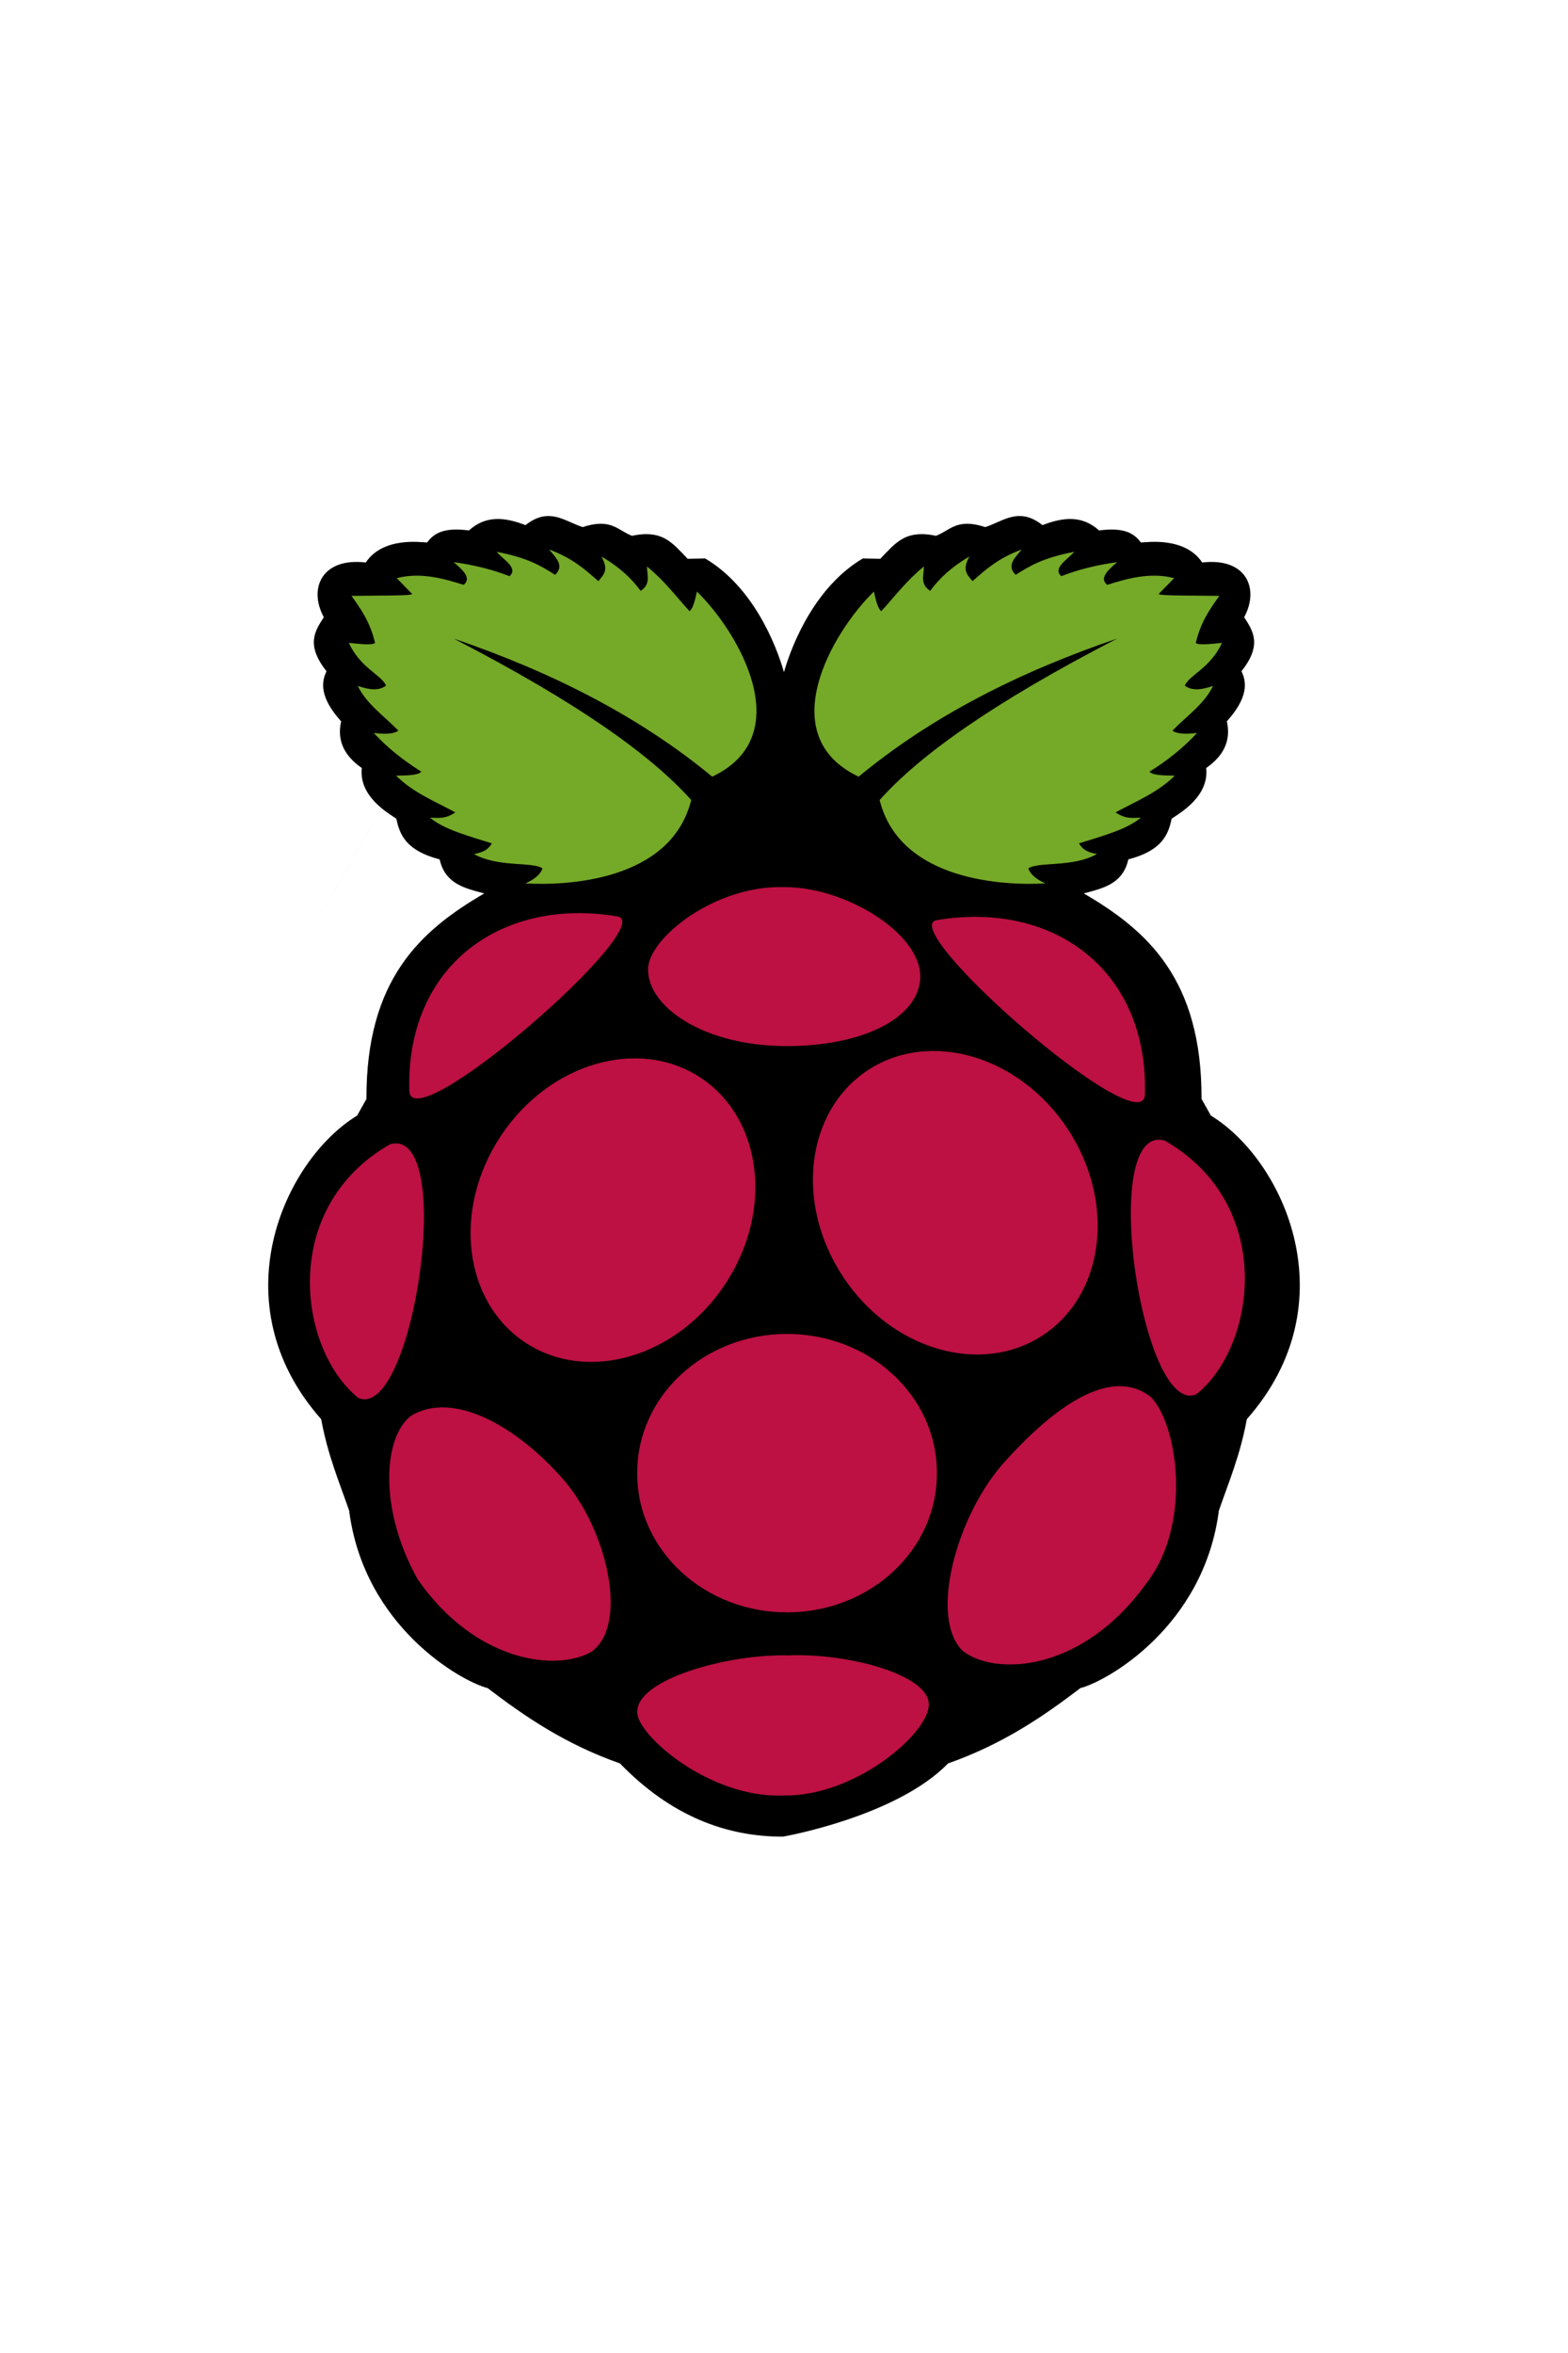 <svg width="76" height="114" viewBox="0 0 76 114" fill="none" xmlns="http://www.w3.org/2000/svg">
<g clip-path="url(#clip0_2068_17540)">
<path d="M26.535 25.001C26.212 25.011 25.864 25.131 25.47 25.442C24.504 25.069 23.567 24.939 22.729 25.699C21.436 25.531 21.015 25.878 20.697 26.283C20.413 26.277 18.572 25.991 17.728 27.253C15.606 27.001 14.936 28.503 15.695 29.904C15.262 30.576 14.813 31.24 15.826 32.522C15.468 33.235 15.69 34.01 16.534 34.947C16.311 35.95 16.75 36.658 17.535 37.209C17.388 38.582 18.792 39.381 19.211 39.665C19.372 40.465 19.707 41.22 21.31 41.637C21.574 42.83 22.538 43.035 23.471 43.286C20.387 45.082 17.743 47.445 17.761 53.243L17.309 54.05C13.774 56.205 10.593 63.13 15.567 68.758C15.892 70.52 16.437 71.785 16.922 73.186C17.648 78.83 22.383 81.472 23.633 81.785C25.463 83.182 27.412 84.508 30.05 85.436C32.537 88.006 35.231 88.986 37.94 88.984C37.98 88.984 43.463 88.007 45.95 85.436C48.588 84.508 50.537 83.182 52.368 81.785C53.617 81.472 58.352 78.83 59.078 73.186C59.563 71.785 60.108 70.52 60.433 68.758C65.407 63.129 62.226 56.204 58.691 54.049L58.238 53.242C58.256 47.444 55.612 45.081 52.529 43.285C53.462 43.035 54.425 42.829 54.689 41.636C56.292 41.219 56.628 40.464 56.788 39.664C57.208 39.38 58.611 38.582 58.464 37.209C59.25 36.657 59.688 35.949 59.465 34.946C60.309 34.009 60.532 33.234 60.173 32.521C61.187 31.24 60.737 30.576 60.304 29.904C61.063 28.503 60.393 27.001 58.271 27.253C57.427 25.991 55.587 26.277 55.302 26.283C54.984 25.878 54.563 25.531 53.27 25.699C52.432 24.939 51.495 25.069 50.529 25.442C49.382 24.535 48.623 25.262 47.755 25.537C46.367 25.082 46.049 25.705 45.366 25.959C43.852 25.638 43.391 26.337 42.665 27.074L41.82 27.057C39.536 28.406 38.4 31.154 37.998 32.566C37.596 31.153 36.463 28.406 34.179 27.057L33.334 27.074C32.607 26.337 32.147 25.638 30.632 25.959C29.949 25.705 29.633 25.082 28.243 25.537C27.674 25.357 27.15 24.982 26.534 25.001L10.852 52.596" fill="black"/>
<path d="M21.987 30.937C28.049 34.069 31.573 36.602 33.503 38.76C32.515 42.731 27.357 42.912 25.471 42.8C25.857 42.62 26.179 42.405 26.294 42.073C25.82 41.736 24.142 42.038 22.971 41.378C23.421 41.285 23.631 41.194 23.842 40.861C22.735 40.507 21.543 40.202 20.842 39.616C21.22 39.621 21.573 39.701 22.068 39.358C21.076 38.822 20.019 38.398 19.197 37.58C19.709 37.567 20.262 37.575 20.422 37.386C19.515 36.823 18.75 36.196 18.116 35.511C18.833 35.598 19.136 35.523 19.31 35.398C18.624 34.694 17.756 34.1 17.342 33.232C17.874 33.416 18.361 33.487 18.713 33.216C18.48 32.689 17.481 32.379 16.906 31.147C17.467 31.202 18.061 31.27 18.18 31.147C17.92 30.085 17.474 29.488 17.036 28.869C18.236 28.851 20.054 28.873 19.971 28.772L19.23 28.012C20.402 27.696 21.601 28.063 22.471 28.335C22.862 28.026 22.465 27.635 21.988 27.236C22.984 27.37 23.884 27.599 24.697 27.915C25.132 27.522 24.415 27.128 24.068 26.735C25.607 27.028 26.259 27.439 26.907 27.851C27.377 27.399 26.934 27.015 26.617 26.622C27.777 27.053 28.375 27.609 29.004 28.158C29.217 27.869 29.546 27.657 29.149 26.962C29.973 27.437 30.593 27.998 31.052 28.626C31.562 28.301 31.356 27.856 31.359 27.446C32.215 28.144 32.758 28.887 33.423 29.612C33.557 29.514 33.674 29.183 33.778 28.659C35.821 30.644 38.707 35.646 34.52 37.629C30.957 34.684 26.701 32.544 21.985 30.938L21.987 30.937Z" fill="#75A928"/>
<path d="M54.15 30.937C48.089 34.069 44.565 36.602 42.635 38.76C43.623 42.731 48.781 42.912 50.667 42.8C50.281 42.62 49.958 42.405 49.844 42.073C50.318 41.736 51.995 42.038 53.167 41.378C52.717 41.285 52.506 41.194 52.296 40.861C53.403 40.507 54.595 40.202 55.296 39.616C54.917 39.621 54.564 39.701 54.07 39.358C55.062 38.822 56.119 38.398 56.941 37.58C56.428 37.567 55.876 37.575 55.715 37.386C56.623 36.823 57.388 36.196 58.022 35.511C57.304 35.598 57.002 35.523 56.828 35.398C57.514 34.694 58.382 34.1 58.796 33.232C58.263 33.416 57.776 33.487 57.425 33.216C57.658 32.689 58.657 32.379 59.231 31.147C58.671 31.202 58.076 31.27 57.957 31.147C58.218 30.084 58.664 29.487 59.102 28.868C57.903 28.851 56.084 28.873 56.167 28.771L56.909 28.012C55.737 27.695 54.537 28.062 53.667 28.335C53.276 28.026 53.674 27.635 54.151 27.236C53.155 27.369 52.254 27.599 51.441 27.915C51.006 27.521 51.723 27.128 52.07 26.735C50.531 27.027 49.879 27.439 49.231 27.85C48.761 27.399 49.204 27.015 49.522 26.622C48.361 27.052 47.764 27.608 47.135 28.157C46.921 27.869 46.593 27.657 46.989 26.961C46.166 27.437 45.545 27.998 45.086 28.626C44.576 28.301 44.782 27.856 44.78 27.446C43.923 28.144 43.38 28.887 42.715 29.612C42.581 29.514 42.464 29.183 42.36 28.658C40.318 30.644 37.432 35.645 41.618 37.629C45.179 34.683 49.435 32.543 54.151 30.937H54.15Z" fill="#75A928"/>
<path d="M45.409 71.372C45.43 75.078 42.196 78.097 38.186 78.117C34.176 78.136 30.908 75.148 30.887 71.443C30.887 71.419 30.887 71.396 30.887 71.372C30.866 67.667 34.099 64.647 38.109 64.627C42.12 64.608 45.388 67.596 45.409 71.302V71.372Z" fill="#BC1142"/>
<path d="M33.946 52.206C36.955 54.181 37.497 58.658 35.157 62.206C32.818 65.754 28.482 67.029 25.473 65.053C22.465 63.078 21.923 58.601 24.262 55.053C26.602 51.505 30.937 50.231 33.946 52.206Z" fill="#BC1142"/>
<path d="M42.067 51.848C39.059 53.823 38.516 58.301 40.856 61.848C43.196 65.396 47.531 66.671 50.54 64.696C53.548 62.721 54.091 58.243 51.751 54.695C49.411 51.148 45.076 49.873 42.067 51.848Z" fill="#BC1142"/>
<path d="M18.91 55.435C22.159 54.562 20.007 68.901 17.364 67.725C14.457 65.381 13.52 58.519 18.91 55.435Z" fill="#BC1142"/>
<path d="M56.448 55.256C53.2 54.384 55.352 68.723 57.995 67.547C60.902 65.203 61.838 58.341 56.448 55.256Z" fill="#BC1142"/>
<path d="M45.411 44.579C51.017 43.63 55.681 46.968 55.493 53.059C55.309 55.394 43.346 44.926 45.411 44.579Z" fill="#BC1142"/>
<path d="M29.923 44.4C24.317 43.451 19.653 46.789 19.841 52.88C20.026 55.215 31.989 44.748 29.923 44.4Z" fill="#BC1142"/>
<path d="M37.975 42.979C34.629 42.892 31.418 45.468 31.41 46.961C31.401 48.776 34.056 50.635 37.998 50.682C42.023 50.711 44.592 49.195 44.605 47.321C44.619 45.199 40.943 42.947 37.975 42.979Z" fill="#BC1142"/>
<path d="M38.179 80.201C41.096 80.073 45.01 81.142 45.018 82.561C45.067 83.938 41.468 87.049 37.986 86.989C34.379 87.145 30.843 84.029 30.889 82.949C30.835 81.365 35.281 80.129 38.179 80.201Z" fill="#BC1142"/>
<path d="M27.406 71.796C29.483 74.303 30.43 78.708 28.697 80.007C27.057 80.998 23.075 80.59 20.245 76.515C18.336 73.097 18.582 69.618 19.922 68.596C21.927 67.372 25.023 69.025 27.406 71.796H27.406Z" fill="#BC1142"/>
<path d="M48.539 71.001C46.291 73.638 45.04 78.449 46.679 79.998C48.247 81.202 52.454 81.034 55.562 76.712C57.819 73.81 57.063 68.963 55.774 67.676C53.859 66.192 51.11 68.091 48.539 71V71.001Z" fill="#BC1142"/>
</g>
<defs>
<clipPath id="clip0_2068_17540">
<rect width="50" height="64" fill="white" transform="translate(13 25)"/>
</clipPath>
</defs>
</svg>
